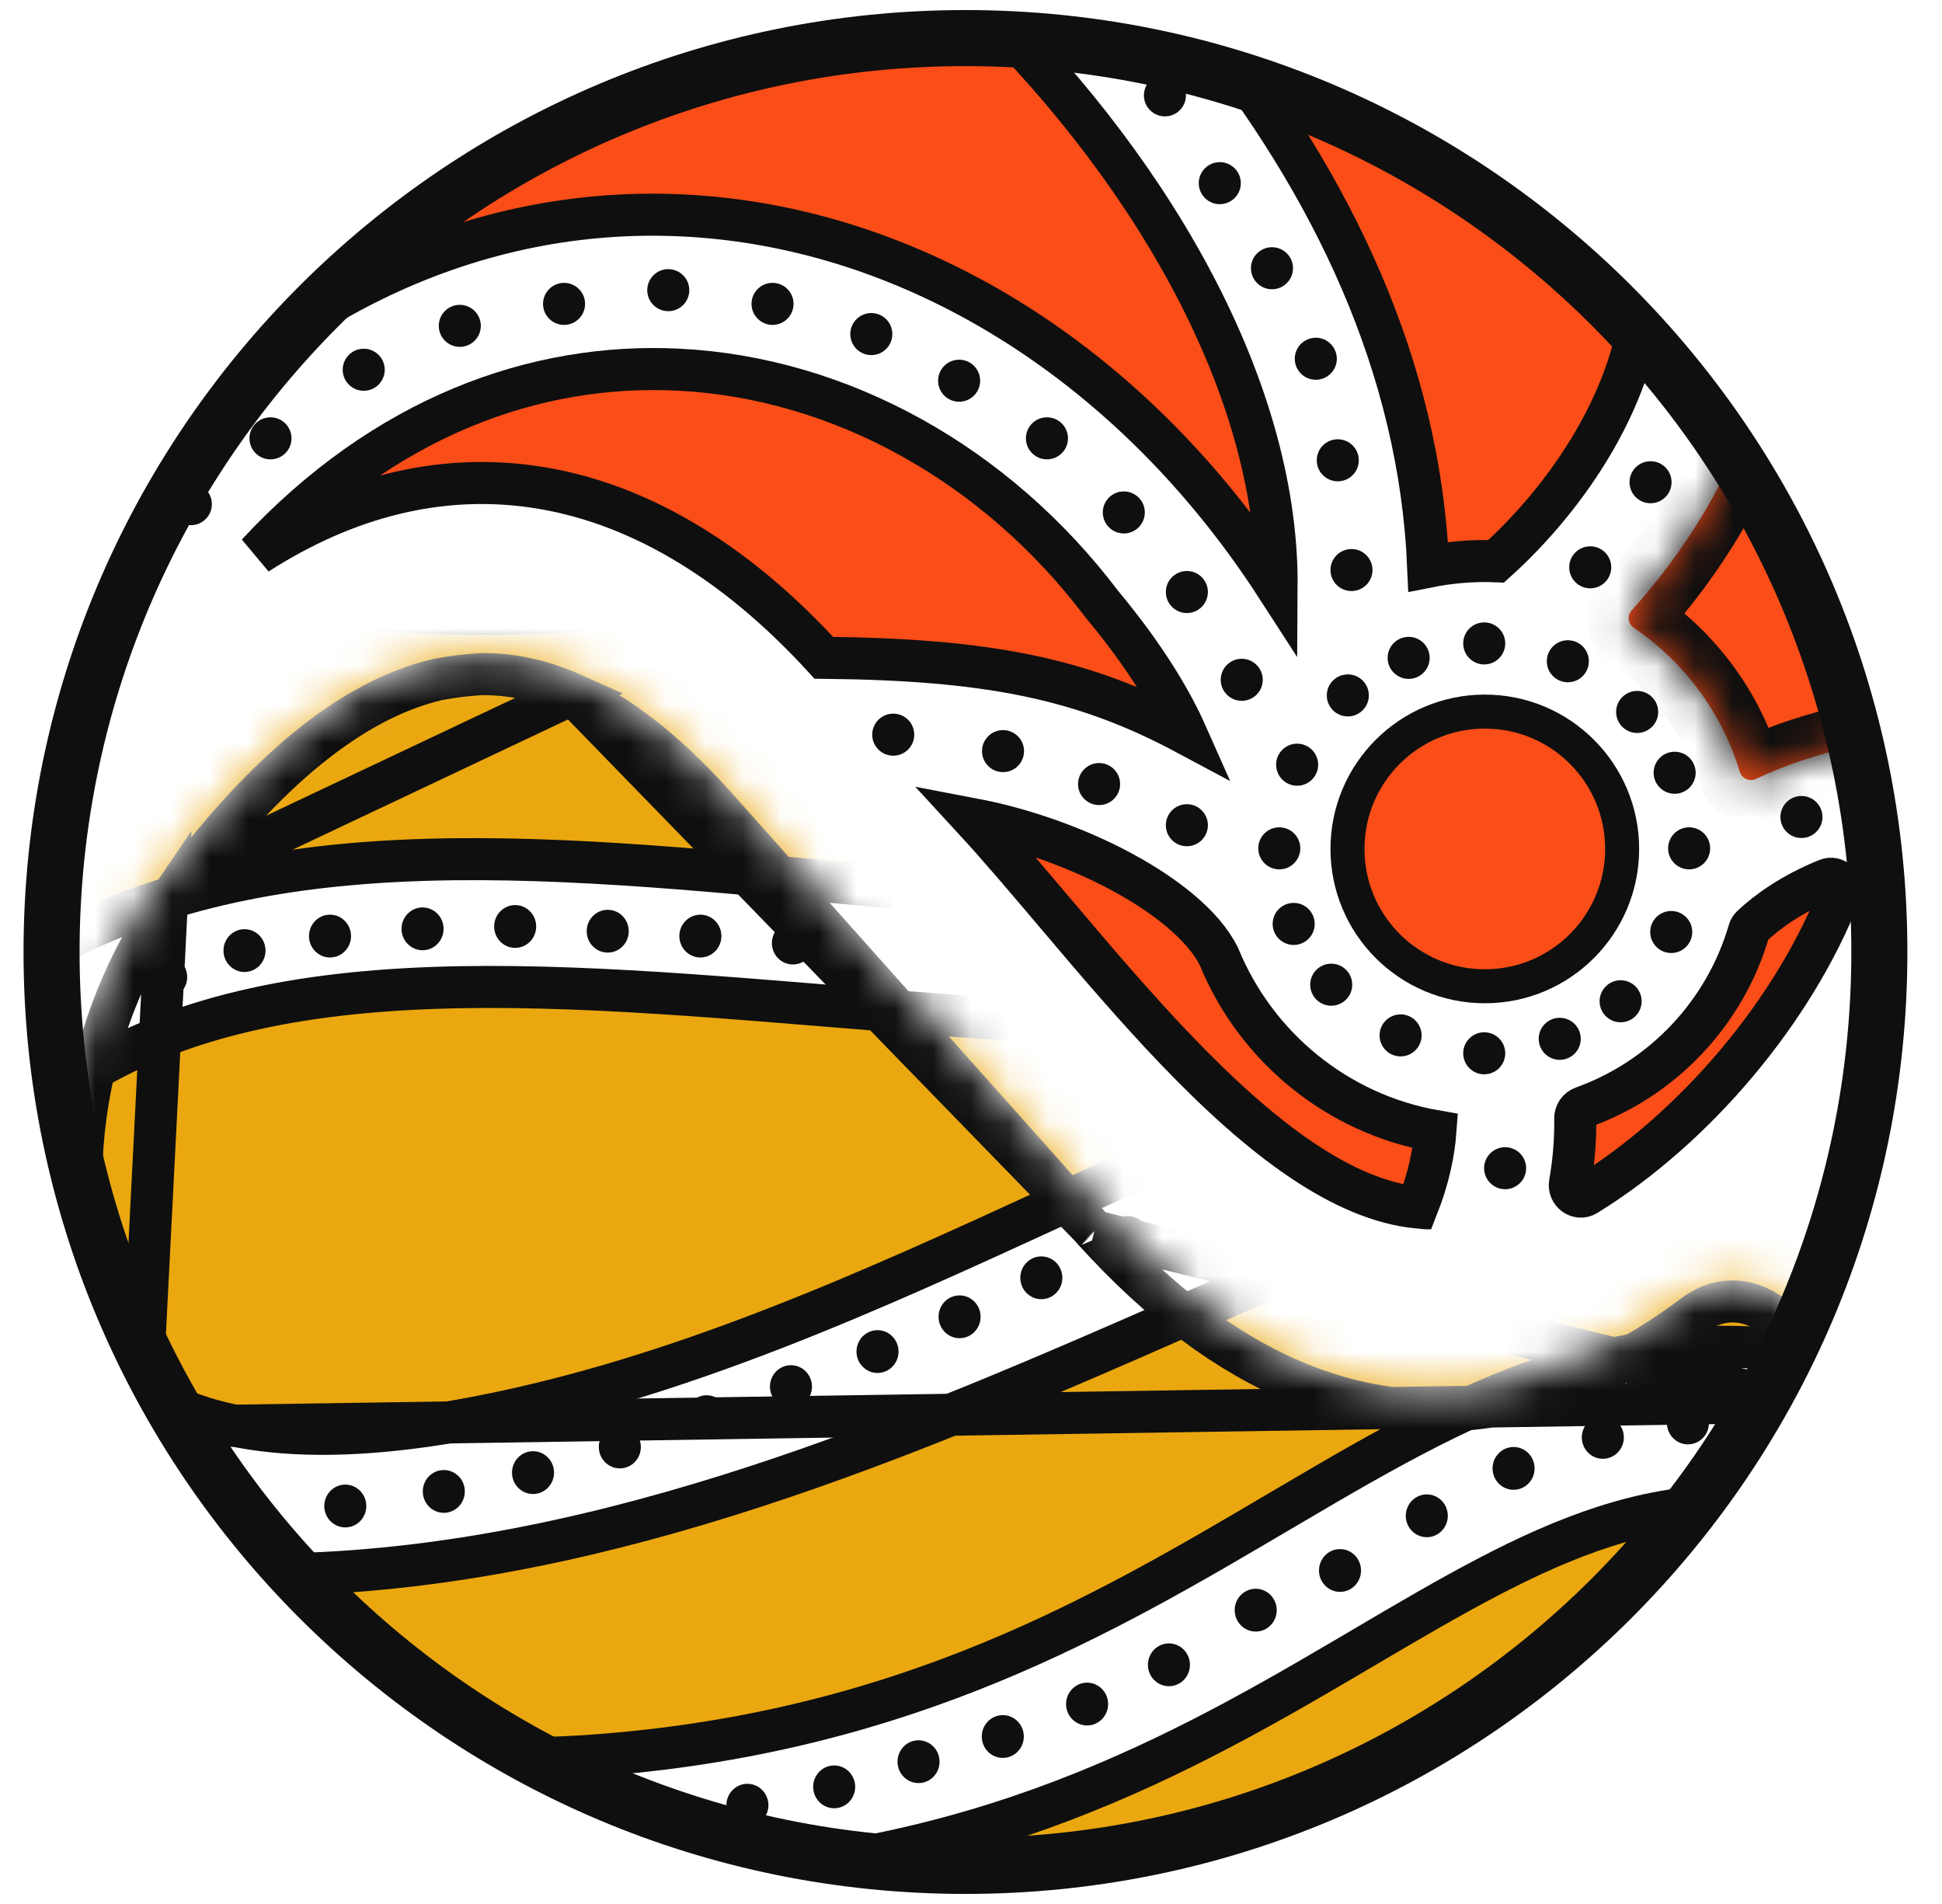 <svg width="51" height="50" viewBox="0 0 51 50" fill="none" xmlns="http://www.w3.org/2000/svg">
<g clip-path="url(#clip0_4617_1990)">
<g clip-path="url(#clip1_4617_1990)">
<mask id="mask0_4617_1990" style="mask-type:alpha" maskUnits="userSpaceOnUse" x="1" y="17" width="47" height="34">
<path d="M47.528 37.07C43.291 45.189 34.904 50.718 25.25 50.718C15.866 50.718 7.679 45.494 3.339 37.744C3.316 37.705 3.295 37.666 3.273 37.626C3.235 37.558 3.198 37.49 3.161 37.422C3.161 37.422 3.161 37.42 3.161 37.419C2.152 35.528 1.58 33.362 1.58 31.058C1.58 28.223 2.447 25.594 3.927 23.432C3.929 23.429 3.93 23.427 3.932 23.424C4.114 23.171 4.298 22.92 4.486 22.673C4.489 22.67 4.491 22.668 4.492 22.665C6.468 20.073 8.818 17.882 11.41 17.298C11.803 17.224 12.201 17.176 12.605 17.152C13.492 17.136 14.377 17.327 15.261 17.721C16.55 18.294 17.837 19.299 19.129 20.726L19.23 20.839L27.768 30.412L29.027 31.824C29.066 31.867 29.104 31.91 29.143 31.953C29.148 31.958 29.152 31.963 29.157 31.969C32.488 35.641 36.02 37.09 39.655 36.276C41.171 35.935 42.673 35.206 44.154 34.092C46.106 32.624 48.666 34.887 47.528 37.07Z" fill="#ED1C24"/>
</mask>
<g mask="url(#mask0_4617_1990)">
<path d="M7.565 44.985C5.872 44.15 4.66 42.882 3.818 41.198C12.23 42.05 20.306 39.171 27.67 36.036C28.997 35.472 30.297 34.9 31.573 34.339C33.996 33.274 36.329 32.248 38.583 31.384C42.011 30.07 45.181 29.161 48.078 29.078C48.926 29.113 49.572 29.313 50.047 29.631C50.519 29.948 50.858 30.405 51.056 31.022C51.437 32.203 51.298 33.967 50.498 36.296C47.358 35.223 44.695 35.155 42.219 35.71C39.626 36.291 37.269 37.551 34.832 38.968C34.419 39.209 34.002 39.454 33.581 39.702C29.018 42.392 23.874 45.423 15.921 46.076C12.262 46.377 9.555 45.967 7.565 44.985Z" fill="#EAA70F" stroke="#0F0F0F" stroke-width="1.104"/>
<path d="M11.5 16.098L11.5 16.098C15.191 16.218 19.097 15.741 22.894 15.183C23.718 15.062 24.537 14.937 25.347 14.814C28.287 14.366 31.118 13.934 33.729 13.754C37.064 13.525 39.939 13.717 42.137 14.753C44.204 15.727 45.733 17.477 46.455 20.517C38.867 24.675 30.266 23.941 21.942 23.168C21.851 23.16 21.761 23.152 21.671 23.143C17.564 22.762 13.522 22.387 9.781 22.649C6.377 22.887 3.184 23.654 0.376 25.445C0.715 22.998 1.07 21.171 1.502 19.805C2.003 18.219 2.588 17.321 3.305 16.79C4.023 16.259 4.959 16.032 6.308 15.973C7.288 15.931 8.426 15.977 9.794 16.033C10.326 16.054 10.893 16.078 11.5 16.098Z" fill="#EAA70F" stroke="#0F0F0F" stroke-width="1.104"/>
<path d="M35.808 43.269C40.345 40.597 43.845 38.535 48.678 40.063C45.065 47.199 37.986 52.242 27.659 52.186C23.364 52.162 19.566 51.118 16.351 49.329C25.065 49.377 30.646 46.303 35.261 43.591C35.445 43.483 35.628 43.376 35.808 43.269Z" fill="#EAA70F" stroke="#0F0F0F" stroke-width="1.104"/>
<path d="M21.824 26.42C30.07 27.094 39.149 27.837 47.021 23.957C47.133 24.993 47.192 26.025 47.199 27.049C42 25.805 36.658 27.686 31.127 30.13C29.997 30.629 28.859 31.152 27.709 31.68C22.91 33.885 17.906 36.183 12.518 37.221C7.937 38.104 5.096 37.573 3.313 36.199C1.579 34.862 0.706 32.62 0.321 29.655C2.685 27.461 5.714 26.454 9.236 26.089C12.868 25.713 16.964 26.023 21.31 26.378C21.481 26.392 21.652 26.405 21.824 26.42Z" fill="#EAA70F" stroke="#0F0F0F" stroke-width="1.104"/>
<ellipse cx="0.552" cy="0.562" rx="0.552" ry="0.562" transform="matrix(1 0 0 -1 3.812 26.22)" fill="#0F0F0F"/>
<ellipse cx="0.552" cy="0.562" rx="0.552" ry="0.562" transform="matrix(1 0 0 -1 5.869 25.525)" fill="#0F0F0F"/>
<ellipse cx="0.552" cy="0.562" rx="0.552" ry="0.562" transform="matrix(1 0 0 -1 8.115 25.144)" fill="#0F0F0F"/>
<ellipse cx="0.552" cy="0.562" rx="0.552" ry="0.562" transform="matrix(1 0 0 -1 10.545 24.954)" fill="#0F0F0F"/>
<ellipse cx="0.552" cy="0.562" rx="0.552" ry="0.562" transform="matrix(1 0 0 -1 12.977 24.892)" fill="#0F0F0F"/>
<ellipse cx="0.552" cy="0.562" rx="0.552" ry="0.562" transform="matrix(1 0 0 -1 15.408 25.016)" fill="#0F0F0F"/>
<ellipse cx="0.552" cy="0.562" rx="0.552" ry="0.562" transform="matrix(1 0 0 -1 17.841 25.144)" fill="#0F0F0F"/>
<ellipse cx="0.552" cy="0.562" rx="0.552" ry="0.562" transform="matrix(1 0 0 -1 20.271 25.328)" fill="#0F0F0F"/>
<ellipse cx="43.101" cy="28.406" rx="0.552" ry="0.562" fill="#0F0F0F"/>
<ellipse cx="40.978" cy="28.601" rx="0.552" ry="0.562" fill="#0F0F0F"/>
<ellipse cx="38.744" cy="28.979" rx="0.552" ry="0.562" fill="#0F0F0F"/>
<ellipse cx="36.399" cy="29.726" rx="0.552" ry="0.562" fill="#0F0F0F"/>
<ellipse cx="34.118" cy="30.528" rx="0.552" ry="0.562" fill="#0F0F0F"/>
<ellipse cx="31.84" cy="31.453" rx="0.552" ry="0.562" fill="#0F0F0F"/>
<ellipse cx="29.627" cy="32.496" rx="0.552" ry="0.562" fill="#0F0F0F"/>
<ellipse cx="27.347" cy="33.556" rx="0.552" ry="0.562" fill="#0F0F0F"/>
<ellipse cx="25.2" cy="34.58" rx="0.552" ry="0.562" fill="#0F0F0F"/>
<ellipse cx="23.045" cy="35.493" rx="0.552" ry="0.562" fill="#0F0F0F"/>
<ellipse cx="20.772" cy="36.413" rx="0.552" ry="0.562" fill="#0F0F0F"/>
<ellipse cx="18.557" cy="37.203" rx="0.552" ry="0.562" fill="#0F0F0F"/>
<ellipse cx="16.278" cy="37.999" rx="0.552" ry="0.562" fill="#0F0F0F"/>
<ellipse cx="13.998" cy="38.672" rx="0.552" ry="0.562" fill="#0F0F0F"/>
<ellipse cx="11.655" cy="39.166" rx="0.552" ry="0.562" fill="#0F0F0F"/>
<ellipse cx="9.068" cy="39.549" rx="0.552" ry="0.562" fill="#0F0F0F"/>
<ellipse cx="6.595" cy="39.686" rx="0.552" ry="0.562" fill="#0F0F0F"/>
<ellipse cx="46.452" cy="37.051" rx="0.552" ry="0.562" fill="#0F0F0F"/>
<ellipse cx="44.328" cy="37.368" rx="0.552" ry="0.562" fill="#0F0F0F"/>
<ellipse cx="42.093" cy="37.747" rx="0.552" ry="0.562" fill="#0F0F0F"/>
<ellipse cx="39.749" cy="38.561" rx="0.552" ry="0.562" fill="#0F0F0F"/>
<ellipse cx="37.47" cy="39.806" rx="0.552" ry="0.562" fill="#0F0F0F"/>
<ellipse cx="35.191" cy="41.242" rx="0.552" ry="0.562" fill="#0F0F0F"/>
<ellipse cx="32.977" cy="42.284" rx="0.552" ry="0.562" fill="#0F0F0F"/>
<ellipse cx="30.698" cy="43.719" rx="0.552" ry="0.562" fill="#0F0F0F"/>
<ellipse cx="28.549" cy="44.75" rx="0.552" ry="0.562" fill="#0F0F0F"/>
<ellipse cx="26.335" cy="45.602" rx="0.552" ry="0.562" fill="#0F0F0F"/>
<ellipse cx="24.122" cy="46.263" rx="0.552" ry="0.562" fill="#0F0F0F"/>
<ellipse cx="21.907" cy="46.924" rx="0.552" ry="0.562" fill="#0F0F0F"/>
<ellipse cx="19.628" cy="47.406" rx="0.552" ry="0.562" fill="#0F0F0F"/>
<ellipse cx="17.349" cy="47.698" rx="0.552" ry="0.562" fill="#0F0F0F"/>
<ellipse cx="15.005" cy="47.621" rx="0.552" ry="0.562" fill="#0F0F0F"/>
<ellipse cx="12.418" cy="48.194" rx="0.552" ry="0.562" fill="#0F0F0F"/>
<ellipse cx="9.946" cy="48.331" rx="0.552" ry="0.562" fill="#0F0F0F"/>
<path d="M3.821 37.475L3.821 37.475C8.069 45.061 16.077 50.166 25.25 50.166C34.687 50.166 42.891 44.763 47.038 36.815L3.821 37.475ZM3.821 37.475L3.814 37.463M3.821 37.475L3.814 37.463M3.814 37.463C3.797 37.434 3.78 37.403 3.758 37.362L3.758 37.362M3.814 37.463L3.758 37.362M3.758 37.362L3.755 37.357M3.758 37.362L3.755 37.357M3.755 37.357C3.734 37.319 3.713 37.281 3.692 37.243M3.755 37.357L3.692 37.243M3.692 37.243L3.648 37.16C2.681 35.347 2.132 33.27 2.132 31.059C2.132 28.339 2.963 25.82 4.379 23.749L3.692 37.243ZM15.036 18.226L15.036 18.226C14.222 17.863 13.421 17.692 12.626 17.704C12.252 17.727 11.884 17.771 11.521 17.839C9.137 18.38 6.896 20.426 4.941 22.987C4.935 22.995 4.93 23.002 4.927 23.006L15.036 18.226ZM15.036 18.226C16.233 18.758 17.46 19.706 18.719 21.096C18.719 21.096 18.719 21.096 18.72 21.097L18.818 21.206L18.819 21.208L27.356 30.779L27.356 30.78L28.615 32.192L28.616 32.193M15.036 18.226L28.616 32.193M28.616 32.193L28.674 32.258L28.732 32.322L28.74 32.331M28.616 32.193L28.74 32.331M4.924 23.01C4.924 23.009 4.925 23.008 4.926 23.008L4.924 23.01ZM4.924 23.01C4.74 23.252 4.559 23.497 4.381 23.746L4.924 23.01ZM28.74 32.331L28.74 32.331M28.74 32.331L28.74 32.331M28.74 32.331L28.743 32.335L28.748 32.34C32.162 36.104 35.883 37.687 39.776 36.815L39.776 36.814C41.382 36.454 42.954 35.686 44.486 34.534C45.222 33.98 46.059 34.118 46.634 34.626C47.211 35.135 47.475 35.977 47.038 36.815L28.74 32.331ZM3.713 37.42V37.41C3.713 37.42 3.713 37.424 3.713 37.42ZM28.735 32.325L28.735 32.326C28.735 32.325 28.734 32.324 28.735 32.325Z" stroke="#0F0F0F" stroke-width="1.104"/>
</g>
<g clip-path="url(#clip2_4617_1990)">
<path d="M28.927 15.854L28.935 15.864L28.943 15.874C30.092 17.253 30.776 18.425 31.15 19.267C28.404 17.799 25.903 17.318 21.635 17.274C19.265 14.684 16.664 13.154 13.967 12.776C11.539 12.436 9.096 13.04 6.755 14.544C10.098 10.944 14.053 9.517 17.827 9.708C22.075 9.922 26.155 12.191 28.927 15.854Z" fill="#FB4D18" stroke="#0F0F0F" stroke-width="1.104"/>
<path d="M25.418 -0.231C30.012 4.127 33.562 9.996 33.526 15.403C30.098 10.102 25.046 6.648 19.628 5.827C14.386 5.033 8.866 6.713 4.23 11.452C5.901 8.186 8.813 5.399 12.306 3.361C16.316 1.023 21.042 -0.299 25.418 -0.231Z" fill="#FB4D18" stroke="#0F0F0F" stroke-width="1.104"/>
<path d="M31.592 0.605C35.982 1.777 40.031 4.191 43.152 7.495C43.04 10.354 41.148 13.068 39.292 14.739C38.694 14.715 38.087 14.765 37.507 14.881C37.285 9.648 35.013 4.874 31.592 0.605Z" fill="#FB4D18" stroke="#0F0F0F" stroke-width="1.104"/>
<path d="M45.93 24.448C45.944 24.399 45.971 24.353 46.009 24.318C46.428 23.928 47.063 23.469 47.981 23.097C48.2 23.008 48.41 23.219 48.324 23.439C47.113 26.553 44.51 29.625 41.661 31.382C41.448 31.514 41.187 31.319 41.23 31.072C41.331 30.494 41.377 29.924 41.368 29.37C41.366 29.24 41.447 29.123 41.569 29.079C43.666 28.329 45.304 26.601 45.93 24.448Z" fill="#FB4D18" stroke="#0F0F0F" stroke-width="1.104"/>
<mask id="path-54-inside-1_4617_1990" fill="white">
<path d="M48.946 18.585C48.946 18.835 48.939 19.085 48.924 19.335C48.917 19.464 48.821 19.571 48.694 19.598C47.768 19.794 46.9 20.084 46.113 20.456C45.944 20.536 45.742 20.444 45.688 20.265C45.22 18.708 44.223 17.379 42.907 16.486C42.755 16.384 42.725 16.169 42.848 16.033C44.246 14.479 45.493 12.517 46.136 10.328C46.136 10.327 46.137 10.327 46.137 10.327C46.137 10.327 46.137 10.327 46.137 10.327C46.575 10.971 46.982 11.634 47.358 12.316C48.37 14.18 48.946 16.315 48.946 18.585Z"/>
</mask>
<path d="M48.946 18.585C48.946 18.835 48.939 19.085 48.924 19.335C48.917 19.464 48.821 19.571 48.694 19.598C47.768 19.794 46.9 20.084 46.113 20.456C45.944 20.536 45.742 20.444 45.688 20.265C45.22 18.708 44.223 17.379 42.907 16.486C42.755 16.384 42.725 16.169 42.848 16.033C44.246 14.479 45.493 12.517 46.136 10.328C46.136 10.327 46.137 10.327 46.137 10.327C46.137 10.327 46.137 10.327 46.137 10.327C46.575 10.971 46.982 11.634 47.358 12.316C48.37 14.18 48.946 16.315 48.946 18.585Z" fill="#FB4D18"/>
<path d="M48.946 18.585L47.841 18.585V18.585H48.946ZM47.358 12.316L48.328 11.79L48.325 11.783L47.358 12.316ZM46.137 10.327L47.049 9.706L46.137 10.327ZM46.136 10.328L45.076 10.017L45.076 10.017L46.136 10.328ZM42.907 16.486L42.287 17.4L42.907 16.486ZM42.848 16.033L43.669 16.771L42.848 16.033ZM46.113 20.456L45.641 19.458L46.113 20.456ZM45.688 20.265L44.631 20.583L45.688 20.265ZM48.924 19.335L47.822 19.271L48.924 19.335ZM48.694 19.598L48.465 18.518L48.694 19.598ZM47.841 18.585C47.841 18.815 47.835 19.043 47.822 19.271L50.026 19.399C50.042 19.127 50.05 18.855 50.05 18.585H47.841ZM48.465 18.518C47.461 18.73 46.511 19.047 45.641 19.458L46.585 21.454C47.29 21.121 48.075 20.858 48.923 20.678L48.465 18.518ZM46.745 19.947C46.203 18.142 45.048 16.604 43.526 15.572L42.287 17.4C43.398 18.153 44.237 19.274 44.631 20.583L46.745 19.947ZM43.669 16.771C45.15 15.124 46.496 13.021 47.195 10.638L45.076 10.017C44.49 12.013 43.341 13.833 42.027 15.294L43.669 16.771ZM45.224 10.949C45.643 11.563 46.032 12.198 46.391 12.85L48.325 11.783C47.932 11.071 47.507 10.378 47.049 9.706L45.224 10.949ZM46.388 12.843C47.314 14.55 47.842 16.504 47.841 18.585L50.05 18.585C50.05 16.126 49.425 13.811 48.328 11.79L46.388 12.843ZM45.037 10.425C45.042 10.481 45.062 10.711 45.224 10.949L47.049 9.706C47.145 9.847 47.186 9.977 47.202 10.036C47.221 10.107 47.231 10.172 47.236 10.23L45.037 10.425ZM47.195 10.638C47.103 10.95 46.905 11.126 46.822 11.192C46.725 11.27 46.634 11.314 46.583 11.337C46.478 11.383 46.384 11.405 46.315 11.417C46.255 11.427 46.13 11.442 45.975 11.419C45.904 11.409 45.736 11.378 45.555 11.266C45.346 11.136 45.076 10.861 45.037 10.425L47.236 10.23C47.198 9.793 46.927 9.518 46.718 9.389C46.537 9.276 46.369 9.246 46.298 9.235C46.142 9.212 46.018 9.228 45.958 9.238C45.889 9.249 45.794 9.271 45.688 9.318C45.637 9.341 45.547 9.385 45.449 9.463C45.366 9.529 45.168 9.705 45.076 10.017L47.195 10.638ZM43.526 15.572C43.91 15.832 44.01 16.392 43.669 16.771L42.027 15.294C41.441 15.945 41.601 16.935 42.287 17.4L43.526 15.572ZM45.641 19.458C46.095 19.244 46.609 19.492 46.745 19.947L44.631 20.583C44.875 21.396 45.794 21.829 46.585 21.454L45.641 19.458ZM47.822 19.271C47.844 18.881 48.128 18.589 48.465 18.518L48.923 20.678C49.514 20.553 49.989 20.048 50.026 19.399L47.822 19.271Z" fill="#0F0F0F" mask="url(#path-54-inside-1_4617_1990)"/>
<path d="M37.217 31.709C36.252 31.612 35.243 31.174 34.203 30.476C33.094 29.732 31.985 28.717 30.901 27.587C29.817 26.458 28.772 25.23 27.784 24.063C27.748 24.021 27.713 23.979 27.677 23.937C26.942 23.069 26.235 22.234 25.574 21.516C26.775 21.745 28.064 22.185 29.192 22.757C30.586 23.465 31.623 24.319 32.014 25.127C32.982 27.488 35.114 29.255 37.697 29.704C37.656 30.255 37.525 30.93 37.217 31.709Z" fill="#FB4D18" stroke="#0F0F0F" stroke-width="1.104"/>
<path d="M42.6 22.293C42.6 24.285 40.986 25.9 38.994 25.9C37.002 25.9 35.387 24.285 35.387 22.293C35.387 20.302 37.002 18.687 38.994 18.687C40.986 18.687 42.6 20.302 42.6 22.293Z" fill="#FB4D18" stroke="#0F0F0F" stroke-width="0.893"/>
<path d="M38.978 17.449C39.283 17.449 39.53 17.201 39.53 16.897C39.53 16.592 39.283 16.345 38.978 16.345C38.673 16.345 38.426 16.592 38.426 16.897C38.426 17.201 38.673 17.449 38.978 17.449Z" fill="#0F0F0F"/>
<path d="M44.359 22.83C44.664 22.83 44.911 22.583 44.911 22.278C44.911 21.973 44.664 21.726 44.359 21.726C44.054 21.726 43.807 21.973 43.807 22.278C43.807 22.583 44.054 22.83 44.359 22.83Z" fill="#0F0F0F"/>
<path d="M38.978 28.212C39.283 28.212 39.53 27.965 39.53 27.66C39.53 27.355 39.283 27.108 38.978 27.108C38.673 27.108 38.426 27.355 38.426 27.66C38.426 27.965 38.673 28.212 38.978 28.212Z" fill="#0F0F0F"/>
<path d="M33.596 22.83C33.901 22.83 34.148 22.583 34.148 22.278C34.148 21.973 33.901 21.726 33.596 21.726C33.291 21.726 33.044 21.973 33.044 22.278C33.044 22.583 33.291 22.83 33.596 22.83Z" fill="#0F0F0F"/>
<path d="M34.96 26.411C35.265 26.411 35.512 26.164 35.512 25.859C35.512 25.555 35.265 25.307 34.96 25.307C34.655 25.307 34.408 25.555 34.408 25.859C34.408 26.164 34.655 26.411 34.96 26.411Z" fill="#0F0F0F"/>
<path d="M42.56 26.846C42.865 26.846 43.112 26.599 43.112 26.294C43.112 25.989 42.865 25.742 42.56 25.742C42.255 25.742 42.008 25.989 42.008 26.294C42.008 26.599 42.255 26.846 42.56 26.846Z" fill="#0F0F0F"/>
<path d="M42.994 19.248C43.299 19.248 43.547 19.001 43.547 18.696C43.547 18.391 43.299 18.144 42.994 18.144C42.69 18.144 42.442 18.391 42.442 18.696C42.442 19.001 42.69 19.248 42.994 19.248Z" fill="#0F0F0F"/>
<path d="M35.396 18.814C35.701 18.814 35.948 18.567 35.948 18.262C35.948 17.957 35.701 17.71 35.396 17.71C35.091 17.71 34.844 17.957 34.844 18.262C34.844 18.567 35.091 18.814 35.396 18.814Z" fill="#0F0F0F"/>
<path d="M43.979 20.845C44.284 20.845 44.531 20.598 44.531 20.293C44.531 19.988 44.284 19.741 43.979 19.741C43.674 19.741 43.427 19.988 43.427 20.293C43.427 20.598 43.674 20.845 43.979 20.845Z" fill="#0F0F0F"/>
<path d="M40.961 27.832C41.266 27.832 41.513 27.585 41.513 27.28C41.513 26.975 41.266 26.728 40.961 26.728C40.656 26.728 40.409 26.975 40.409 27.28C40.409 27.585 40.656 27.832 40.961 27.832Z" fill="#0F0F0F"/>
<path d="M33.974 24.815C34.279 24.815 34.526 24.568 34.526 24.263C34.526 23.958 34.279 23.711 33.974 23.711C33.669 23.711 33.422 23.958 33.422 24.263C33.422 24.568 33.669 24.815 33.974 24.815Z" fill="#0F0F0F"/>
<path d="M36.993 17.828C37.298 17.828 37.545 17.581 37.545 17.276C37.545 16.971 37.298 16.724 36.993 16.724C36.689 16.724 36.441 16.971 36.441 17.276C36.441 17.581 36.689 17.828 36.993 17.828Z" fill="#0F0F0F"/>
<path d="M34.065 20.634C34.37 20.634 34.617 20.386 34.617 20.081C34.617 19.777 34.37 19.529 34.065 19.529C33.76 19.529 33.513 19.777 33.513 20.081C33.513 20.386 33.76 20.634 34.065 20.634Z" fill="#0F0F0F"/>
<path d="M32.61 18.404C32.914 18.404 33.162 18.157 33.162 17.852C33.162 17.547 32.914 17.3 32.61 17.3C32.305 17.3 32.058 17.547 32.058 17.852C32.058 18.157 32.305 18.404 32.61 18.404Z" fill="#0F0F0F"/>
<path d="M35.492 15.521C35.797 15.521 36.044 15.274 36.044 14.97C36.044 14.665 35.797 14.418 35.492 14.418C35.188 14.418 34.94 14.665 34.94 14.97C34.94 15.274 35.188 15.521 35.492 15.521Z" fill="#0F0F0F"/>
<path d="M35.132 12.64C35.437 12.64 35.684 12.392 35.684 12.088C35.684 11.783 35.437 11.536 35.132 11.536C34.827 11.536 34.58 11.783 34.58 12.088C34.58 12.392 34.827 12.64 35.132 12.64Z" fill="#0F0F0F"/>
<path d="M34.555 9.973C34.86 9.973 35.107 9.726 35.107 9.421C35.107 9.117 34.86 8.869 34.555 8.869C34.25 8.869 34.003 9.117 34.003 9.421C34.003 9.726 34.25 9.973 34.555 9.973Z" fill="#0F0F0F"/>
<path d="M33.404 7.596C33.709 7.596 33.956 7.349 33.956 7.044C33.956 6.739 33.709 6.492 33.404 6.492C33.099 6.492 32.852 6.739 32.852 7.044C32.852 7.349 33.099 7.596 33.404 7.596Z" fill="#0F0F0F"/>
<path d="M32.033 5.362C32.338 5.362 32.586 5.115 32.586 4.81C32.586 4.505 32.338 4.258 32.033 4.258C31.729 4.258 31.481 4.505 31.481 4.81C31.481 5.115 31.729 5.362 32.033 5.362Z" fill="#0F0F0F"/>
<path d="M30.593 3.056C30.898 3.056 31.145 2.809 31.145 2.504C31.145 2.199 30.898 1.952 30.593 1.952C30.288 1.952 30.041 2.199 30.041 2.504C30.041 2.809 30.288 3.056 30.593 3.056Z" fill="#0F0F0F"/>
<path d="M31.169 16.099C31.474 16.099 31.721 15.851 31.721 15.546C31.721 15.242 31.474 14.995 31.169 14.995C30.864 14.995 30.617 15.242 30.617 15.546C30.617 15.851 30.864 16.099 31.169 16.099Z" fill="#0F0F0F"/>
<path d="M29.513 14.009C29.818 14.009 30.065 13.762 30.065 13.457C30.065 13.152 29.818 12.905 29.513 12.905C29.208 12.905 28.961 13.152 28.961 13.457C28.961 13.762 29.208 14.009 29.513 14.009Z" fill="#0F0F0F"/>
<path d="M27.494 12.063C27.799 12.063 28.047 11.816 28.047 11.511C28.047 11.206 27.799 10.959 27.494 10.959C27.189 10.959 26.942 11.206 26.942 11.511C26.942 11.816 27.189 12.063 27.494 12.063Z" fill="#0F0F0F"/>
<path d="M25.188 10.55C25.493 10.55 25.74 10.303 25.74 9.998C25.74 9.693 25.493 9.446 25.188 9.446C24.883 9.446 24.636 9.693 24.636 9.998C24.636 10.303 24.883 10.55 25.188 10.55Z" fill="#0F0F0F"/>
<path d="M22.882 9.325C23.187 9.325 23.434 9.078 23.434 8.773C23.434 8.468 23.187 8.221 22.882 8.221C22.577 8.221 22.33 8.468 22.33 8.773C22.33 9.078 22.577 9.325 22.882 9.325Z" fill="#0F0F0F"/>
<path d="M20.288 8.532C20.593 8.532 20.84 8.285 20.84 7.98C20.84 7.676 20.593 7.428 20.288 7.428C19.983 7.428 19.736 7.676 19.736 7.98C19.736 8.285 19.983 8.532 20.288 8.532Z" fill="#0F0F0F"/>
<path d="M17.55 8.172C17.855 8.172 18.102 7.925 18.102 7.62C18.102 7.315 17.855 7.068 17.55 7.068C17.245 7.068 16.998 7.315 16.998 7.62C16.998 7.925 17.245 8.172 17.55 8.172Z" fill="#0F0F0F"/>
<path d="M14.813 8.532C15.118 8.532 15.365 8.285 15.365 7.98C15.365 7.676 15.118 7.428 14.813 7.428C14.508 7.428 14.261 7.676 14.261 7.98C14.261 8.285 14.508 8.532 14.813 8.532Z" fill="#0F0F0F"/>
<path d="M12.075 9.109C12.379 9.109 12.627 8.862 12.627 8.557C12.627 8.252 12.379 8.005 12.075 8.005C11.77 8.005 11.523 8.252 11.523 8.557C11.523 8.862 11.77 9.109 12.075 9.109Z" fill="#0F0F0F"/>
<path d="M9.552 10.262C9.857 10.262 10.104 10.015 10.104 9.71C10.104 9.405 9.857 9.158 9.552 9.158C9.247 9.158 9 9.405 9 9.71C9 10.015 9.247 10.262 9.552 10.262Z" fill="#0F0F0F"/>
<path d="M7.103 12.063C7.408 12.063 7.655 11.816 7.655 11.511C7.655 11.206 7.408 10.959 7.103 10.959C6.798 10.959 6.551 11.206 6.551 11.511C6.551 11.816 6.798 12.063 7.103 12.063Z" fill="#0F0F0F"/>
<path d="M5.012 13.792C5.317 13.792 5.564 13.545 5.564 13.24C5.564 12.935 5.317 12.688 5.012 12.688C4.707 12.688 4.46 12.935 4.46 13.24C4.46 13.545 4.707 13.792 5.012 13.792Z" fill="#0F0F0F"/>
<path d="M36.782 27.742C37.086 27.742 37.334 27.495 37.334 27.191C37.334 26.886 37.086 26.638 36.782 26.638C36.477 26.638 36.23 26.886 36.23 27.191C36.23 27.495 36.477 27.742 36.782 27.742Z" fill="#0F0F0F"/>
<path d="M43.889 25.027C44.194 25.027 44.441 24.779 44.441 24.475C44.441 24.17 44.194 23.923 43.889 23.923C43.584 23.923 43.337 24.17 43.337 24.475C43.337 24.779 43.584 25.027 43.889 25.027Z" fill="#0F0F0F"/>
<path d="M41.174 17.917C41.479 17.917 41.726 17.67 41.726 17.365C41.726 17.06 41.479 16.813 41.174 16.813C40.869 16.813 40.622 17.06 40.622 17.365C40.622 17.67 40.869 17.917 41.174 17.917Z" fill="#0F0F0F"/>
<path d="M44.574 10.838C44.878 10.838 45.126 10.591 45.126 10.286C45.126 9.981 44.878 9.734 44.574 9.734C44.269 9.734 44.022 9.981 44.022 10.286C44.022 10.591 44.269 10.838 44.574 10.838Z" fill="#0F0F0F"/>
<path d="M43.346 13.216C43.651 13.216 43.898 12.969 43.898 12.664C43.898 12.359 43.651 12.112 43.346 12.112C43.041 12.112 42.794 12.359 42.794 12.664C42.794 12.969 43.041 13.216 43.346 13.216Z" fill="#0F0F0F"/>
<path d="M41.762 15.45C42.067 15.45 42.314 15.203 42.314 14.898C42.314 14.593 42.067 14.346 41.762 14.346C41.457 14.346 41.21 14.593 41.21 14.898C41.21 15.203 41.457 15.45 41.762 15.45Z" fill="#0F0F0F"/>
<path d="M47.309 22.007C47.614 22.007 47.861 21.76 47.861 21.455C47.861 21.15 47.614 20.903 47.309 20.903C47.004 20.903 46.757 21.15 46.757 21.455C46.757 21.76 47.004 22.007 47.309 22.007Z" fill="#0F0F0F"/>
<path d="M39.527 31.23C39.831 31.23 40.079 30.983 40.079 30.678C40.079 30.373 39.831 30.126 39.527 30.126C39.222 30.126 38.975 30.373 38.975 30.678C38.975 30.983 39.222 31.23 39.527 31.23Z" fill="#0F0F0F"/>
<path d="M31.169 22.223C31.474 22.223 31.721 21.976 31.721 21.671C31.721 21.366 31.474 21.119 31.169 21.119C30.864 21.119 30.617 21.366 30.617 21.671C30.617 21.976 30.864 22.223 31.169 22.223Z" fill="#0F0F0F"/>
<path d="M28.864 21.142C29.168 21.142 29.416 20.895 29.416 20.59C29.416 20.285 29.168 20.038 28.864 20.038C28.559 20.038 28.311 20.285 28.311 20.59C28.311 20.895 28.559 21.142 28.864 21.142Z" fill="#0F0F0F"/>
<path d="M26.341 20.277C26.646 20.277 26.893 20.03 26.893 19.725C26.893 19.421 26.646 19.173 26.341 19.173C26.036 19.173 25.789 19.421 25.789 19.725C25.789 20.03 26.036 20.277 26.341 20.277Z" fill="#0F0F0F"/>
<path d="M23.458 19.845C23.763 19.845 24.01 19.598 24.01 19.293C24.01 18.988 23.763 18.741 23.458 18.741C23.153 18.741 22.906 18.988 22.906 19.293C22.906 19.598 23.153 19.845 23.458 19.845Z" fill="#0F0F0F"/>
</g>
</g>
<path d="M1.354 25C1.354 11.745 12.1 1 25.355 1C38.609 1 49.355 11.745 49.355 25C49.355 38.255 38.609 49 25.355 49C12.1 49 1.354 38.255 1.354 25Z" stroke="#0F0F0F" stroke-width="1.472"/>
</g>
<defs>
<clipPath id="clip0_4617_1990">
<rect width="50" height="50" fill="white" transform="translate(0.5)"/>
</clipPath>
<clipPath id="clip1_4617_1990">
<path d="M1.354 25C1.354 11.745 12.1 1 25.355 1C38.609 1 49.355 11.745 49.355 25C49.355 38.255 38.609 49 25.355 49C12.1 49 1.354 38.255 1.354 25Z" fill="white"/>
</clipPath>
<clipPath id="clip2_4617_1990">
<rect width="46.359" height="33.068" fill="white" transform="translate(2.586 -0.786)"/>
</clipPath>
</defs>
</svg>
